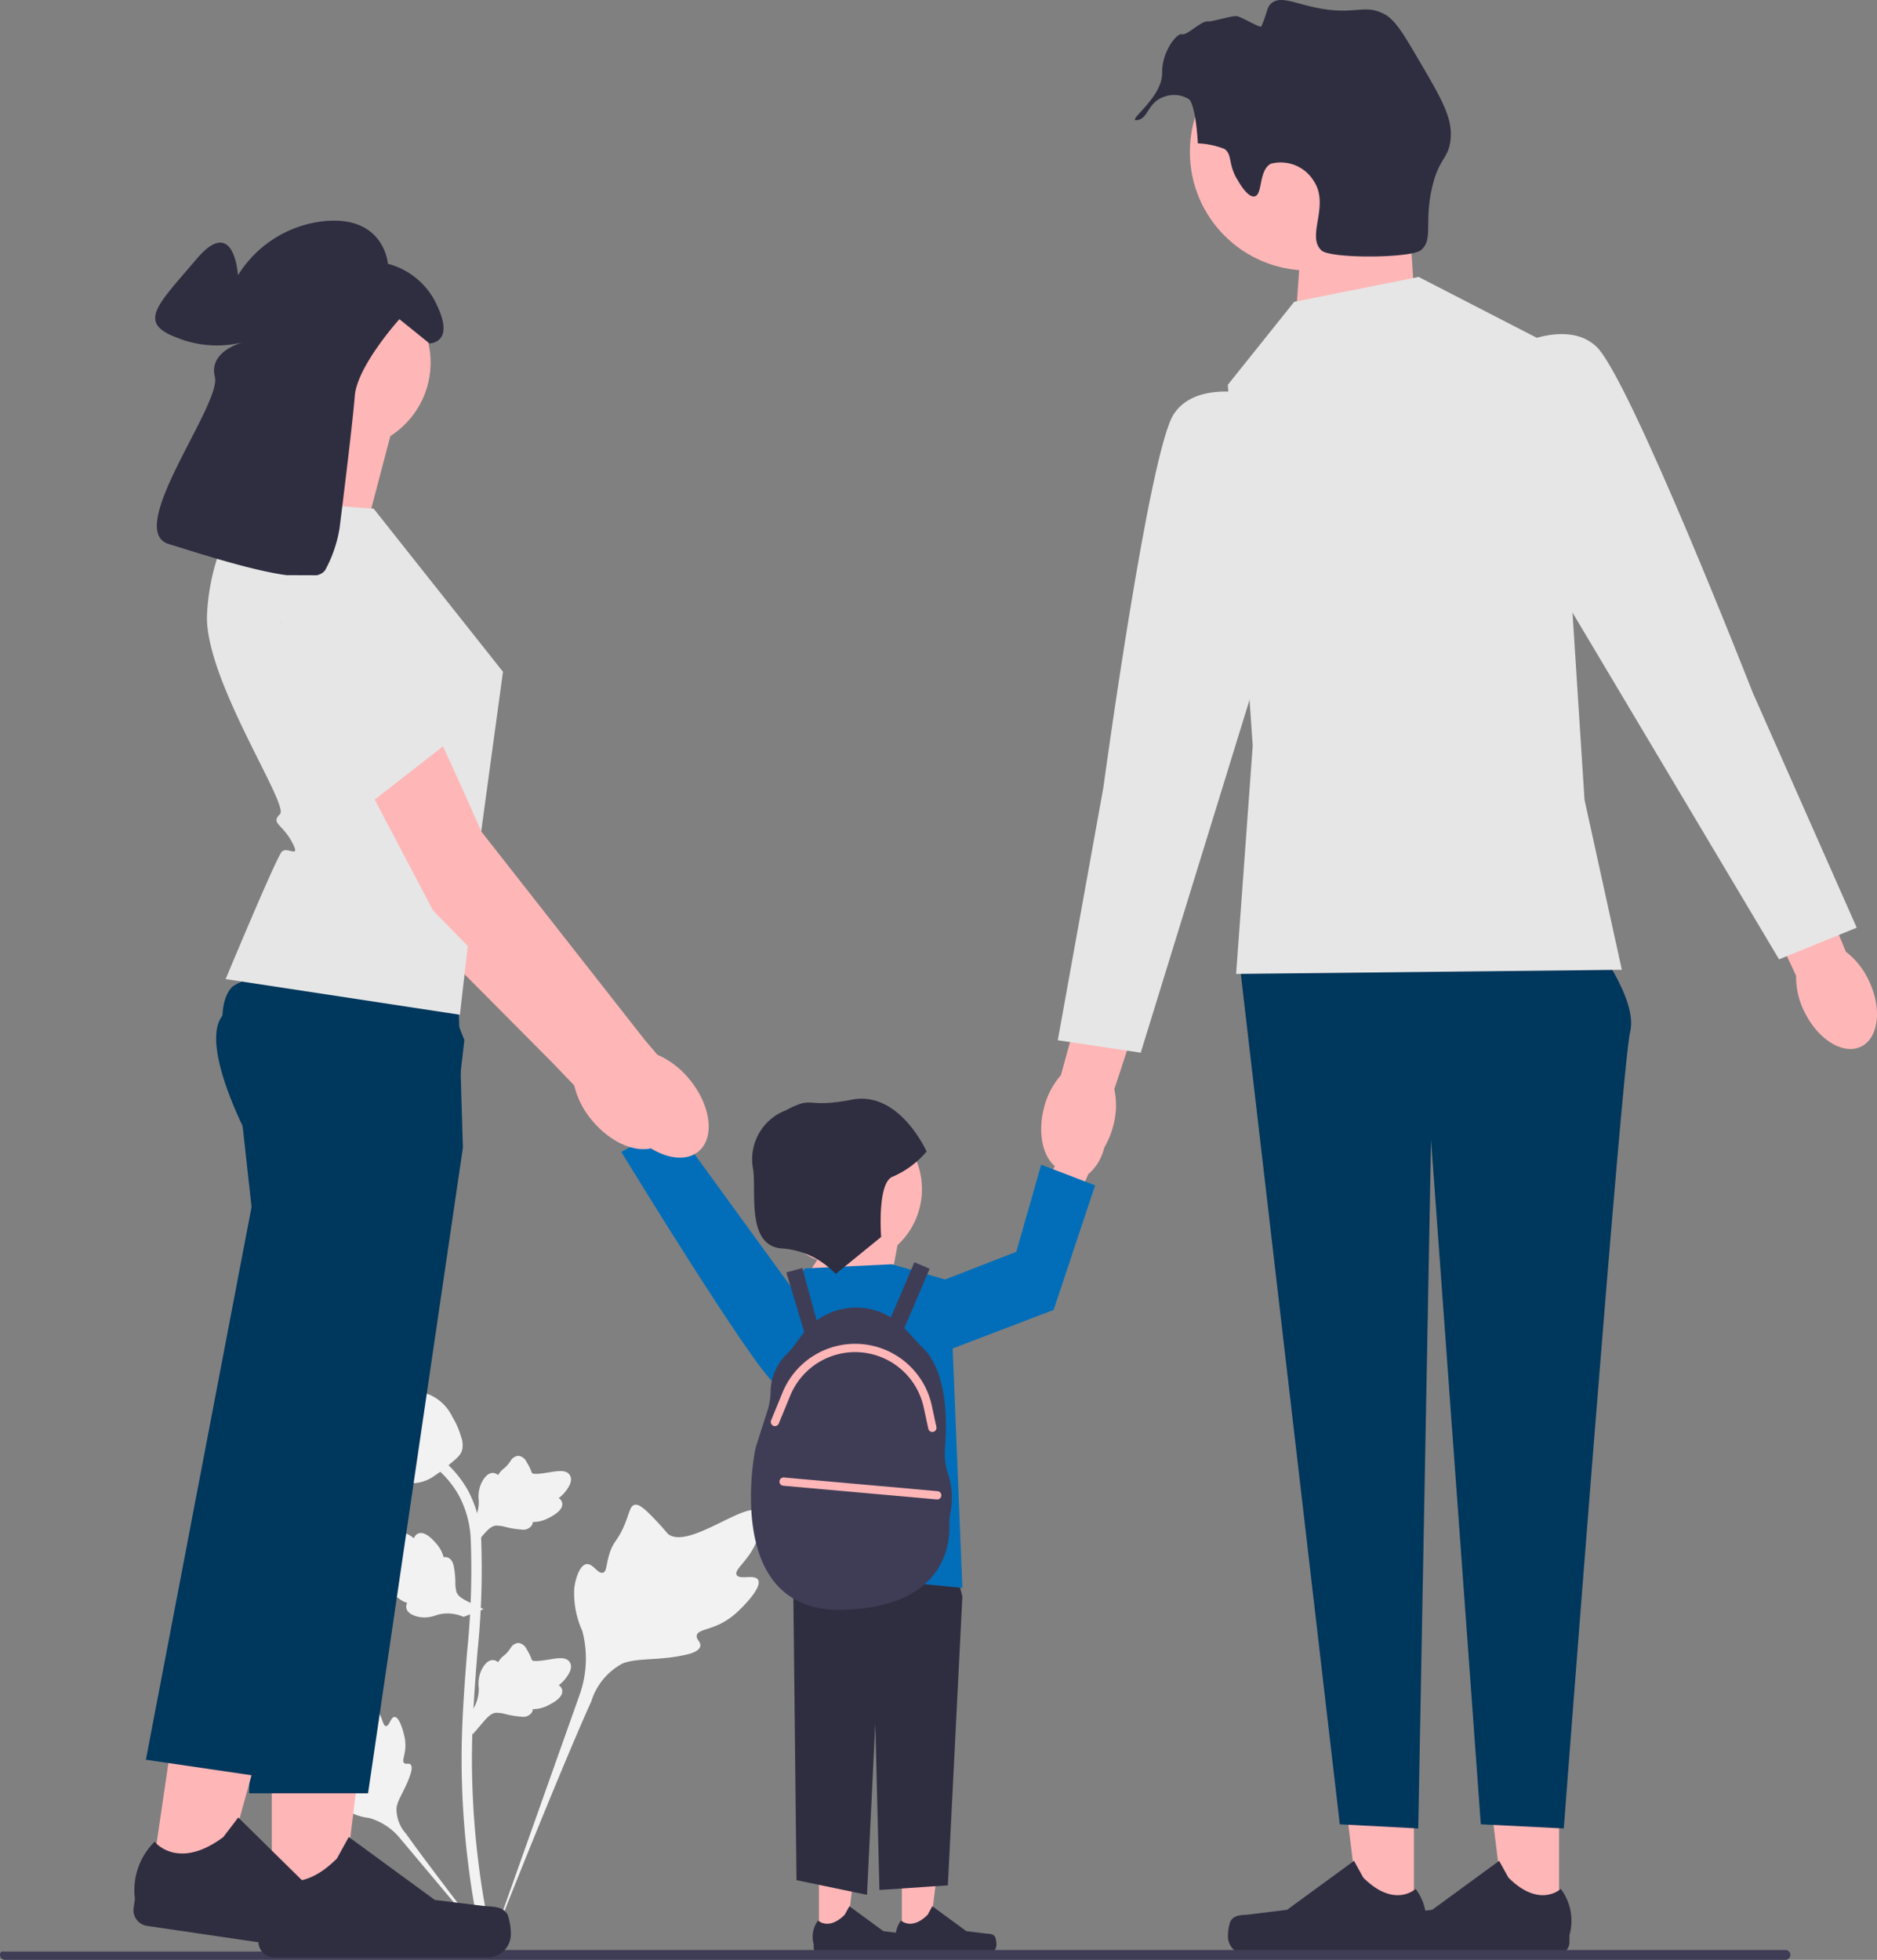 <svg xmlns="http://www.w3.org/2000/svg" width="100" height="104.392" viewBox="0 0 100 104.392"><rect x="0" y="0" width="100" height="104.392" fill="#808080" stroke="none"/><g id="Family_Illustration" data-name="Family Illustration" transform="translate(0 -72.556)"><g id="Fam" transform="translate(0 72.556)"><g id="Group_97" data-name="Group 97" transform="translate(17.157 74.174)"><path id="Path_1277" data-name="Path 1277" d="M131.86,366.717c-.187-.315-.994.022-1.142-.263s.6-.718,1.03-1.708c.077-.179.564-1.3.2-1.651-.683-.658-3.809,2.058-4.9,1.169a14.607,14.607,0,0,0-1.135-1.217c-.289-.251-.464-.365-.633-.323-.24.06-.259.381-.516,1.013-.386.947-.614.89-.839,1.646-.167.561-.129.887-.325.951-.278.09-.534-.505-.886-.452s-.577.747-.646,1.266a4.86,4.86,0,0,0,.427,2.292,5.756,5.756,0,0,1-.154,3.431l-4.923,13.869c1.087-2.846,4.233-10.647,5.556-13.547a3.434,3.434,0,0,1,1.669-2.021c.833-.323,1.977-.13,3.436-.481.17-.041.643-.161.7-.439.049-.23-.229-.358-.186-.574.057-.289.6-.292,1.276-.626a3.976,3.976,0,0,0,1.023-.755c.077-.072,1.214-1.163.966-1.581Z" transform="translate(-108.629 -356.741)" fill="#f2f2f2"></path><path id="Path_1278" data-name="Path 1278" d="M81.507,410c-.208,0-.276.494-.459.485s-.179-.5-.541-1c-.065-.089-.477-.653-.752-.576-.52.145-.089,2.463-.841,2.744a8.325,8.325,0,0,0-.924.206c-.207.069-.313.122-.341.218-.04.135.112.237.348.546.354.463.26.558.566.887.227.244.4.319.373.434-.036.162-.4.116-.478.3s.2.5.435.682a2.767,2.767,0,0,0,1.248.452,3.277,3.277,0,0,1,1.64,1.066l5.387,6.418c-1.083-1.355-4-5.15-5.046-6.635a1.955,1.955,0,0,1-.51-1.4c.082-.5.507-1.008.755-1.825.029-.1.106-.362-.013-.472-.1-.09-.242.009-.335-.074-.125-.111.031-.381.061-.807a2.264,2.264,0,0,0-.075-.72c-.013-.058-.22-.931-.5-.93h0Z" transform="translate(-77.642 -392.72)" fill="#f2f2f2"></path><path id="Path_1279" data-name="Path 1279" d="M113.487,400.913l-.125-1.12.057-.085a2.072,2.072,0,0,0,.4-1.14c0-.058,0-.116-.005-.175a1.752,1.752,0,0,1,.127-.862c.085-.189.323-.626.682-.572a.406.406,0,0,1,.225.11l.025-.04a1.232,1.232,0,0,1,.285-.314,1.441,1.441,0,0,0,.239-.242c.047-.058.083-.109.113-.151a.526.526,0,0,1,.427-.281.561.561,0,0,1,.427.324,2.7,2.7,0,0,1,.248.49.846.846,0,0,0,.042.1c.074.108.671.007.9-.03.506-.084.944-.157,1.124.162.129.228.033.53-.294.921a1.829,1.829,0,0,1-.307.287.375.375,0,0,1,.18.235h0c.068.271-.165.543-.693.81a1.864,1.864,0,0,1-.555.2,2.185,2.185,0,0,1-.311.028.368.368,0,0,1-.046.166.554.554,0,0,1-.577.232,4.519,4.519,0,0,1-.816-.131,1.978,1.978,0,0,0-.515-.077c-.255.021-.451.224-.681.489l-.575.672h0Z" transform="translate(-105.469 -382.703)" fill="#f2f2f2"></path><path id="Path_1280" data-name="Path 1280" d="M97.726,373.19l-1.051.405-.1-.034a2.072,2.072,0,0,0-1.2-.1c-.056.014-.111.032-.168.049a1.752,1.752,0,0,1-.867.1c-.2-.034-.687-.154-.726-.515a.406.406,0,0,1,.049-.245l-.045-.014a1.233,1.233,0,0,1-.376-.2,1.44,1.44,0,0,0-.294-.17c-.068-.03-.126-.052-.175-.071a.526.526,0,0,1-.38-.342.561.561,0,0,1,.206-.5,2.7,2.7,0,0,1,.411-.364.851.851,0,0,0,.082-.065c.086-.1-.163-.651-.256-.86-.21-.468-.392-.873-.129-1.128.188-.183.5-.167.965.051a1.831,1.831,0,0,1,.355.224.375.375,0,0,1,.182-.234h0c.245-.135.568.022.959.465a1.864,1.864,0,0,1,.332.487,2.184,2.184,0,0,1,.106.294.369.369,0,0,1,.172,0c.188.047.316.213.371.5a4.522,4.522,0,0,1,.08.823,1.979,1.979,0,0,0,.056.518c.084.241.331.379.646.535l.8.386Z" transform="translate(-89.126 -361.648)" fill="#f2f2f2"></path><path id="Path_1281" data-name="Path 1281" d="M113.487,355.806l-.125-1.12.057-.085a2.072,2.072,0,0,0,.4-1.14c0-.058,0-.116-.005-.175a1.752,1.752,0,0,1,.127-.863c.085-.189.323-.626.682-.572a.406.406,0,0,1,.225.11l.025-.04a1.232,1.232,0,0,1,.285-.314,1.439,1.439,0,0,0,.239-.242c.047-.058.083-.109.113-.151a.526.526,0,0,1,.427-.281.561.561,0,0,1,.427.324,2.7,2.7,0,0,1,.248.49.85.85,0,0,0,.042.1c.074.108.671.007.9-.03.506-.084.944-.157,1.124.162.129.228.033.53-.294.921a1.829,1.829,0,0,1-.307.287.375.375,0,0,1,.18.235h0c.068.271-.165.543-.693.81a1.865,1.865,0,0,1-.555.2,2.176,2.176,0,0,1-.311.028.369.369,0,0,1-.046.166.554.554,0,0,1-.577.232,4.522,4.522,0,0,1-.816-.131,1.98,1.98,0,0,0-.515-.077c-.255.021-.451.224-.681.489l-.575.672h0Z" transform="translate(-105.469 -347.563)" fill="#f2f2f2"></path><path id="Path_1282" data-name="Path 1282" d="M107.856,378.023l-.235-.147-.057-.271.057.271-.274.031c0-.025-.019-.084-.042-.175a39.163,39.163,0,0,1-.807-4.424,45.106,45.106,0,0,1-.366-5.12c-.025-1.725.056-3.031.122-4.081.049-.792.11-1.546.168-2.28a42.631,42.631,0,0,0,.195-5.867,5.436,5.436,0,0,0-.632-2.426,5.151,5.151,0,0,0-1.323-1.552l.345-.434a5.713,5.713,0,0,1,1.464,1.72,5.953,5.953,0,0,1,.7,2.663,43.049,43.049,0,0,1-.2,5.94c-.058.732-.118,1.482-.168,2.271-.065,1.04-.146,2.334-.121,4.037a44.561,44.561,0,0,0,.361,5.057,38.544,38.544,0,0,0,.8,4.364c.064.263.078.318.012.423h0Z" transform="translate(-98.691 -348.042)" fill="#f2f2f2"></path><path id="Path_1283" data-name="Path 1283" d="M92.587,340.5l-.069,0a1.77,1.77,0,0,1-1.3-.839,3.872,3.872,0,0,1-.463-1.1,6.916,6.916,0,0,1-.255-1.144,1.123,1.123,0,0,1,.03-.714.845.845,0,0,1,.39-.356.313.313,0,0,1,.022-.163c.094-.231.345-.2.481-.186a1.357,1.357,0,0,0,.247.015.7.7,0,0,0,.342-.115,1.539,1.539,0,0,1,.463-.182,1.651,1.651,0,0,1,.871.069,2.426,2.426,0,0,1,1.236,1.2,4.229,4.229,0,0,1,.456,1.042,1.238,1.238,0,0,1,.062.691c-.068.264-.229.416-.638.75a7.425,7.425,0,0,1-.825.632,2.081,2.081,0,0,1-1.054.4Z" transform="translate(-87.632 -335.676)" fill="#f2f2f2"></path></g><g id="Group_98" data-name="Group 98" transform="translate(47.714 97.614)"><path id="Path_1284" data-name="Path 1284" d="M217.45,447.348h1.45l.69-5.593h-2.14Z" transform="translate(-217.115 -441.755)" fill="#ffb6b6"></path><path id="Path_1285" data-name="Path 1285" d="M221.237,461.151h0a1.245,1.245,0,0,1,.069.41h0a.492.492,0,0,1-.492.492h-4.491a.336.336,0,0,1-.336-.336v-.187a1.435,1.435,0,0,1,.235-1.255s.568.542,1.418-.307l.25-.454,1.813,1.326,1.005.124c.22.027.415,0,.528.186h0Z" transform="translate(-215.933 -455.591)" fill="#2f2e41"></path></g><g id="Group_99" data-name="Group 99" transform="translate(43.295 97.614)"><path id="Path_1286" data-name="Path 1286" d="M197.45,447.348h1.45l.69-5.593h-2.14Z" transform="translate(-197.115 -441.755)" fill="#ffb6b6"></path><path id="Path_1287" data-name="Path 1287" d="M201.237,461.151h0a1.246,1.246,0,0,1,.069.41h0a.492.492,0,0,1-.492.492h-4.491a.336.336,0,0,1-.336-.336v-.187a1.435,1.435,0,0,1,.235-1.255s.568.542,1.418-.307l.25-.454,1.813,1.326,1.005.124c.22.027.415,0,.528.186h0Z" transform="translate(-195.933 -455.591)" fill="#2f2e41"></path></g><path id="Path_1288" data-name="Path 1288" d="M198.545,357.755l1.547,5.99-.773,15.382-3.646.244-.221-8.855-.442,9.115-3.756-.781-.221-20.053Z" transform="translate(-148.82 -278.702)" fill="#2f2e41"></path><g id="Group_100" data-name="Group 100" transform="translate(32.388 57.773)"><path id="uuid-f560b4a3-9a95-4199-88c1-6c6c96ee74ab" d="M148.935,262.567c-.5-.876-1.355-1.328-1.913-1.01s-.6,1.285-.105,2.161a2.523,2.523,0,0,0,.806.878l2.161,3.684,1.707-1.051-2.312-3.52A2.523,2.523,0,0,0,148.935,262.567Z" transform="translate(-146.572 -261.455)" fill="#026eb9"></path><path id="Path_1289" data-name="Path 1289" d="M161.26,283.007s-2.049,2.824-3.3,1.815-8.175-12.351-8.175-12.351L152.531,271Z" transform="translate(-149.074 -268.889)" fill="#026eb9"></path></g><path id="Path_1290" data-name="Path 1290" d="M193.032,295.732l2.652-3.977,2.652,1.1-.663,3.536Z" transform="translate(-150.378 -227.286)" fill="#ffb6b6"></path><path id="Path_1291" data-name="Path 1291" d="M186.242,304.976l4.64-.221,3.094.884.663,16.352-9.281-.884v-8.623l-1.326-4.414Z" transform="translate(-143.367 -237.414)" fill="#026eb9"></path><path id="Path_1292" data-name="Path 1292" d="M191.583,315.624a3.621,3.621,0,0,1-.186-1.479c.119-1.414.141-4.184-1.3-5.435l-.814-.882c-.017-.018-.036-.034-.053-.052l1.347-3.165-.814-.346-1.25,2.938a3.544,3.544,0,0,0-3.953.164l-.762-2.793-.853.233.953,3.185c-.035.042-.072.081-.105.125l-.466.625a3.646,3.646,0,0,1-.374.426,2.833,2.833,0,0,0-.849,2.006,3.527,3.527,0,0,1-.184,1.053l-.554,1.73a3.488,3.488,0,0,0-.12.5c-.244,1.481-1.089,8.459,4.685,8.32,5.382-.13,5.736-3.407,5.7-4.5a3.258,3.258,0,0,1,.058-.7A3.9,3.9,0,0,0,191.583,315.624Z" transform="translate(-141.05 -237.032)" fill="#3f3d56"></path><path id="Path_1293" data-name="Path 1293" d="M318.185,36.017l.5,7.771-6.329,1.452.441-6.283Z" transform="translate(-243.338 -28.058)" fill="#ffb6b6"></path><g id="Group_101" data-name="Group 101" transform="translate(65.42 91.395)"><path id="Path_1294" data-name="Path 1294" d="M326.062,424.614h-2.853l-1.357-11h4.21Z" transform="translate(-316.153 -413.611)" fill="#ffb6b6"></path><path id="Path_1295" data-name="Path 1295" d="M296.194,451.768h0a2.45,2.45,0,0,0-.136.806h0a.968.968,0,0,0,.968.968h8.834a.66.66,0,0,0,.661-.661v-.368a2.824,2.824,0,0,0-.463-2.468s-1.118,1.067-2.789-.6l-.493-.893-3.567,2.609-1.977.243c-.433.053-.816-.008-1.039.366Z" transform="translate(-296.059 -440.829)" fill="#2f2e41"></path></g><g id="Group_102" data-name="Group 102" transform="translate(73.153 91.395)"><path id="Path_1296" data-name="Path 1296" d="M361.062,424.614h-2.853l-1.357-11h4.21Z" transform="translate(-351.153 -413.611)" fill="#ffb6b6"></path><path id="Path_1297" data-name="Path 1297" d="M331.194,451.768h0a2.45,2.45,0,0,0-.136.806h0a.968.968,0,0,0,.968.968h8.834a.66.66,0,0,0,.661-.661v-.368a2.824,2.824,0,0,0-.463-2.468s-1.118,1.067-2.789-.6l-.493-.893-3.567,2.609-1.977.243c-.433.053-.816-.008-1.039.366Z" transform="translate(-331.059 -440.829)" fill="#2f2e41"></path></g><path id="Path_1298" data-name="Path 1298" d="M317.814,226.755s2.431,3.094,1.989,4.861-3.535,42.426-3.535,42.426l-4.419-.221-2.652-36.46-.682,36.681-4.179-.221-5.3-45.519Z" transform="translate(-232.956 -176.649)" fill="#00375c"></path><path id="uuid-35c49308-43d3-4982-a82f-2c4b488719d7" d="M254.866,238.032c-.418,1.6-1.583,2.684-2.6,2.418s-1.506-1.78-1.088-3.382a4.142,4.142,0,0,1,.9-1.735l1.856-6.764,3.155.939-2.165,6.568A4.143,4.143,0,0,1,254.866,238.032Z" transform="translate(-195.557 -178.063)" fill="#ffb6b6"></path><circle id="Ellipse_192" data-name="Ellipse 192" cx="6.314" cy="6.314" r="6.314" transform="translate(63.392 1.779)" fill="#ffb6b6"></circle><path id="Path_1299" data-name="Path 1299" d="M299.568,68.081l6.629-1.326,7.292,3.756L315.035,94.6l1.989,9.06-20.55.221.884-12.153L296.032,72.5Z" transform="translate(-230.618 -52.004)" fill="#e6e6e6"></path><path id="Path_1300" data-name="Path 1300" d="M266.081,94.676s-3.536-1.1-4.861.884-3.756,19.887-3.756,19.887l-2.431,13.479,4.419.663,7.292-23.644-.663-11.269Z" transform="translate(-198.678 -73.517)" fill="#e6e6e6"></path><g id="Group_103" data-name="Group 103" transform="translate(80.103 17.796)"><path id="uuid-bde1eca8-243b-424d-9fdc-27c2181c111a" d="M426.435,208.372c.72,1.49.535,3.07-.413,3.528s-2.3-.378-3.021-1.869a4.142,4.142,0,0,1-.437-1.907l-2.973-6.353,3.011-1.331,2.611,6.4A4.142,4.142,0,0,1,426.435,208.372Z" transform="translate(-406.977 -173.945)" fill="#ffb6b6"></path><path id="Path_1301" data-name="Path 1301" d="M362.508,81.477s3.175-1.908,4.933-.288,8.342,18.44,8.342,18.44l5.542,12.525-4.138,1.687L364.522,92.585l-2.014-11.108Z" transform="translate(-362.508 -80.537)" fill="#e6e6e6"></path></g><path id="Path_1302" data-name="Path 1302" d="M95.385,470.312a.262.262,0,0,1-.263.263H.263A.262.262,0,0,1,0,470.312a.256.256,0,0,1,.071-.179H19.9a9.206,9.206,0,0,0,1.242-.084H95.122A.262.262,0,0,1,95.385,470.312Z" transform="translate(0 -366.183)" fill="#3f3d56"></path><path id="uuid-76bcf24f-af63-48e1-b762-2a44b8a9d8fc" d="M248.5,270.011c.394-.928,1.193-1.476,1.783-1.225s.749,1.206.354,2.134a2.523,2.523,0,0,1-.7.965l-1.72,3.909-1.817-.846,1.889-3.764a2.523,2.523,0,0,1,.21-1.173Z" transform="translate(-191.955 -209.345)" fill="#ffb6b6"></path><circle id="Ellipse_193" data-name="Ellipse 193" cx="4.064" cy="4.064" r="4.064" transform="translate(40.991 59.277)" fill="#ffb6b6"></circle><path id="Path_1303" data-name="Path 1303" d="M227.032,286.942l3.977-1.547,1.326-4.64,2.873,1.1L233,288.489l-5.966,2.279Z" transform="translate(-176.865 -218.717)" fill="#026eb9"></path><path id="Path_1304" data-name="Path 1304" d="M185.806,274.188l2.424-1.972s-.229-2.956.642-3.222a4.96,4.96,0,0,0,1.78-1.328s-1.442-3.258-3.981-2.764-1.959-.258-3.524.571a2.782,2.782,0,0,0-1.741,3.109c.19,1.175-.376,4.093,1.519,4.243a4.321,4.321,0,0,1,2.881,1.362Z" transform="translate(-141.286 -206.328)" fill="#2f2e41"></path><path id="Path_1305" data-name="Path 1305" d="M279.058,9.507c-.461-.84-.222-1.241-.637-1.57a4.339,4.339,0,0,0-1.427-.3h0c-.12-2.061-.454-2.336-.454-2.336a1.491,1.491,0,0,0-1.387-.129c-.825.3-.8,1.108-1.344,1.218-.757.151,1.306-1.142,1.282-2.511-.02-1.116.78-2.135,1.058-2.056s1.017-.725,1.378-.683c.247.029,1.294-.33,1.564-.274.294.061,1.234.651,1.284.538.349-.79.283-1.022.543-1.235.46-.378,1.135-.035,2.219.206,2.229.5,2.682-.215,3.8.381.563.3,1,1.027,1.841,2.465,1.18,2.012,1.77,3.018,1.686,4.129-.086,1.133-.629,1.018-1,2.676-.418,1.846.084,2.745-.587,3.3-.519.43-4.821.464-5.3.011-.824-.775.464-2.383-.411-3.7a2.064,2.064,0,0,0-2.293-.913c-.657.376-.414,1.655-.861,1.738-.383.072-.866-.809-.946-.955Z" transform="translate(-213.176)" fill="#2f2e41"></path><g id="Group_107" data-name="Group 107" transform="translate(7.109 11.753)"><g id="Group_104" data-name="Group 104" transform="translate(5.694 19.291)"><path id="Path_1306" data-name="Path 1306" d="M80.417,170.319c.88-.743.646-2.466-.522-3.848a4.528,4.528,0,0,0-1.709-1.285L77.5,164.4l-8.8-11.027S63.83,142.4,62.391,141.218a3.393,3.393,0,0,0-3.131-.568l-1.321,1.634,8.23,15.316,8.422,8.476,1.137,1.185a4.528,4.528,0,0,0,.981,1.9c1.168,1.382,2.827,1.9,3.707,1.157Z" transform="translate(-57.939 -140.49)" fill="#ffb6b6"></path><path id="Path_1307" data-name="Path 1307" d="M65.655,153.017l2.205,3.234,3.166,4.686-5.689,1.968-5.023-8.619Z" transform="translate(-59.79 -150.249)" fill="#e6e6e6"></path></g><path id="Path_1308" data-name="Path 1308" d="M67.515,97.922l-1.6,6.09-6.09-1.2s2.4-4.392,1.8-6.389l5.89,1.5Z" transform="translate(-53.717 -86.871)" fill="#ffb6b6"></path><g id="Group_105" data-name="Group 105" transform="translate(6.521 76.173)"><path id="Path_1309" data-name="Path 1309" d="M65.521,412.059h3.667l1.744-14.145H65.52Z" transform="translate(-64.672 -397.914)" fill="#ffb6b6"></path><path id="Path_1310" data-name="Path 1310" d="M75.1,446.965h0A3.148,3.148,0,0,1,75.271,448h0a1.245,1.245,0,0,1-1.245,1.245H62.67a.849.849,0,0,1-.849-.849v-.473a3.63,3.63,0,0,1,.595-3.173s1.438,1.371,3.586-.777l.633-1.148,4.585,3.353,2.542.313c.556.068,1.049-.011,1.335.471Z" transform="translate(-61.684 -432.903)" fill="#2f2e41"></path></g><path id="Path_1311" data-name="Path 1311" d="M65.265,247.746l-5.053,34.386h-6.34l.843-19.628.444-10.321-1.287-4.913a21.942,21.942,0,0,1-1.081-2.416c-.557-1.494-1-3.285-.344-4.134A3.1,3.1,0,0,1,54.162,240a17.744,17.744,0,0,1,1.775-.253,79.379,79.379,0,0,1,9.082-.139l.136,4.474.075,2.5.036,1.162Z" transform="translate(-47.713 -198.363)" fill="#00375c"></path><g id="Group_106" data-name="Group 106" transform="translate(0 74.642)"><path id="Path_1312" data-name="Path 1312" d="M36.29,404.98l3.628.533,3.783-13.74-5.355-.787Z" transform="translate(-35.38 -390.986)" fill="#ffb6b6"></path><path id="Path_1313" data-name="Path 1313" d="M45.525,443.445h0a3.149,3.149,0,0,1,.022,1.051h0a1.245,1.245,0,0,1-1.412,1.05L32.9,443.894a.849.849,0,0,1-.717-.964l.069-.468a3.63,3.63,0,0,1,1.05-3.052s1.223,1.566,3.66-.247l.794-1.043,4.049,3.985,2.469.679c.54.149,1.039.142,1.252.66Z" transform="translate(-32.173 -427.706)" fill="#2f2e41"></path></g><path id="Path_1314" data-name="Path 1314" d="M52.147,239l-.693,5.969-3.78,12.578-6.222,20.708-6.272-.922,5.629-29.443-.557-5.049s-.182-.5-.39-1.237c-.413-1.454-.931-3.821-.361-5.028a1.412,1.412,0,0,1,.293-.422,2.34,2.34,0,0,1,1.29-.419c2.551-.288,7.8.536,10.142.941l.92,2.324Z" transform="translate(-34.516 -195.354)" fill="#00375c"></path><path id="Path_1315" data-name="Path 1315" d="M58.774,120.868l6.888,8.685-1.236,9.055-1.06,9.214-12.479-1.9s2.7-6.489,2.995-6.788,1.052.44.526-.529-1.125-.969-.626-1.468-3.893-6.988-3.893-10.482a11.668,11.668,0,0,1,2.1-6.289l6.788.5Z" transform="translate(-45.974 -105.524)" fill="#e6e6e6"></path><circle id="Ellipse_194" data-name="Ellipse 194" cx="4.64" cy="4.64" r="4.64" transform="translate(6.552 2.921)" fill="#ffb6b6"></circle><path id="Path_1316" data-name="Path 1316" d="M47.243,69.622s.694-5.494.817-7.092,2.378-4.092,2.378-4.092l1.6,1.29s1.352,0,.43-1.966a3.964,3.964,0,0,0-2.642-2.274s-.184-2.581-3.38-2.274A6.153,6.153,0,0,0,41.836,56.1s-.184-3.257-2.212-.86-3.2,3.38-1.045,4.179a5.676,5.676,0,0,0,3.748.184s-2.089.43-1.721,1.9-4.855,8.173-2.458,8.91,7.743,2.519,8.357,1.352a6.987,6.987,0,0,0,.737-2.151Z" transform="translate(-36.268 -53.189)" fill="#2f2e41"></path><path id="Path_1317" data-name="Path 1317" d="M89.995,171.811c.886-.736.667-2.46-.489-3.852a4.528,4.528,0,0,0-1.7-1.3l-.675-.792-8.708-11.1s-4.781-11.01-6.21-12.207a3.393,3.393,0,0,0-3.126-.594l-1.334,1.623,8.1,15.384,8.351,8.546,1.127,1.195a4.528,4.528,0,0,0,.965,1.908C87.454,172.014,89.109,172.546,89.995,171.811Z" transform="translate(-59.891 -122.231)" fill="#ffb6b6"></path><path id="Path_1318" data-name="Path 1318" d="M65.466,138.639S67.6,149.7,70.023,151.332l4.834-3.769s.423-.018-.364-.907a4.42,4.42,0,0,1-.586-2.8s.354.458-.417-.178-.053-5.012-.053-5.012Z" transform="translate(-58.109 -119.758)" fill="#e6e6e6"></path></g><path id="Path_1319" data-name="Path 1319" d="M194.451,328.623a.221.221,0,0,1-.216-.174l-.243-1.129a3.738,3.738,0,0,0-7.112-.632l-.61,1.486a.221.221,0,1,1-.409-.168l.61-1.486a4.18,4.18,0,0,1,7.953.707l.243,1.129a.221.221,0,0,1-.169.262A.225.225,0,0,1,194.451,328.623Z" transform="translate(-144.779 -252.349)" fill="#ffb6b6"></path><path id="Path_1320" data-name="Path 1320" d="M196.365,357.316h-.02l-8.177-.729a.221.221,0,1,1,.039-.44l8.177.729a.221.221,0,0,1-.019.441Z" transform="translate(-146.432 -277.448)" fill="#ffb6b6"></path></g></g></svg>